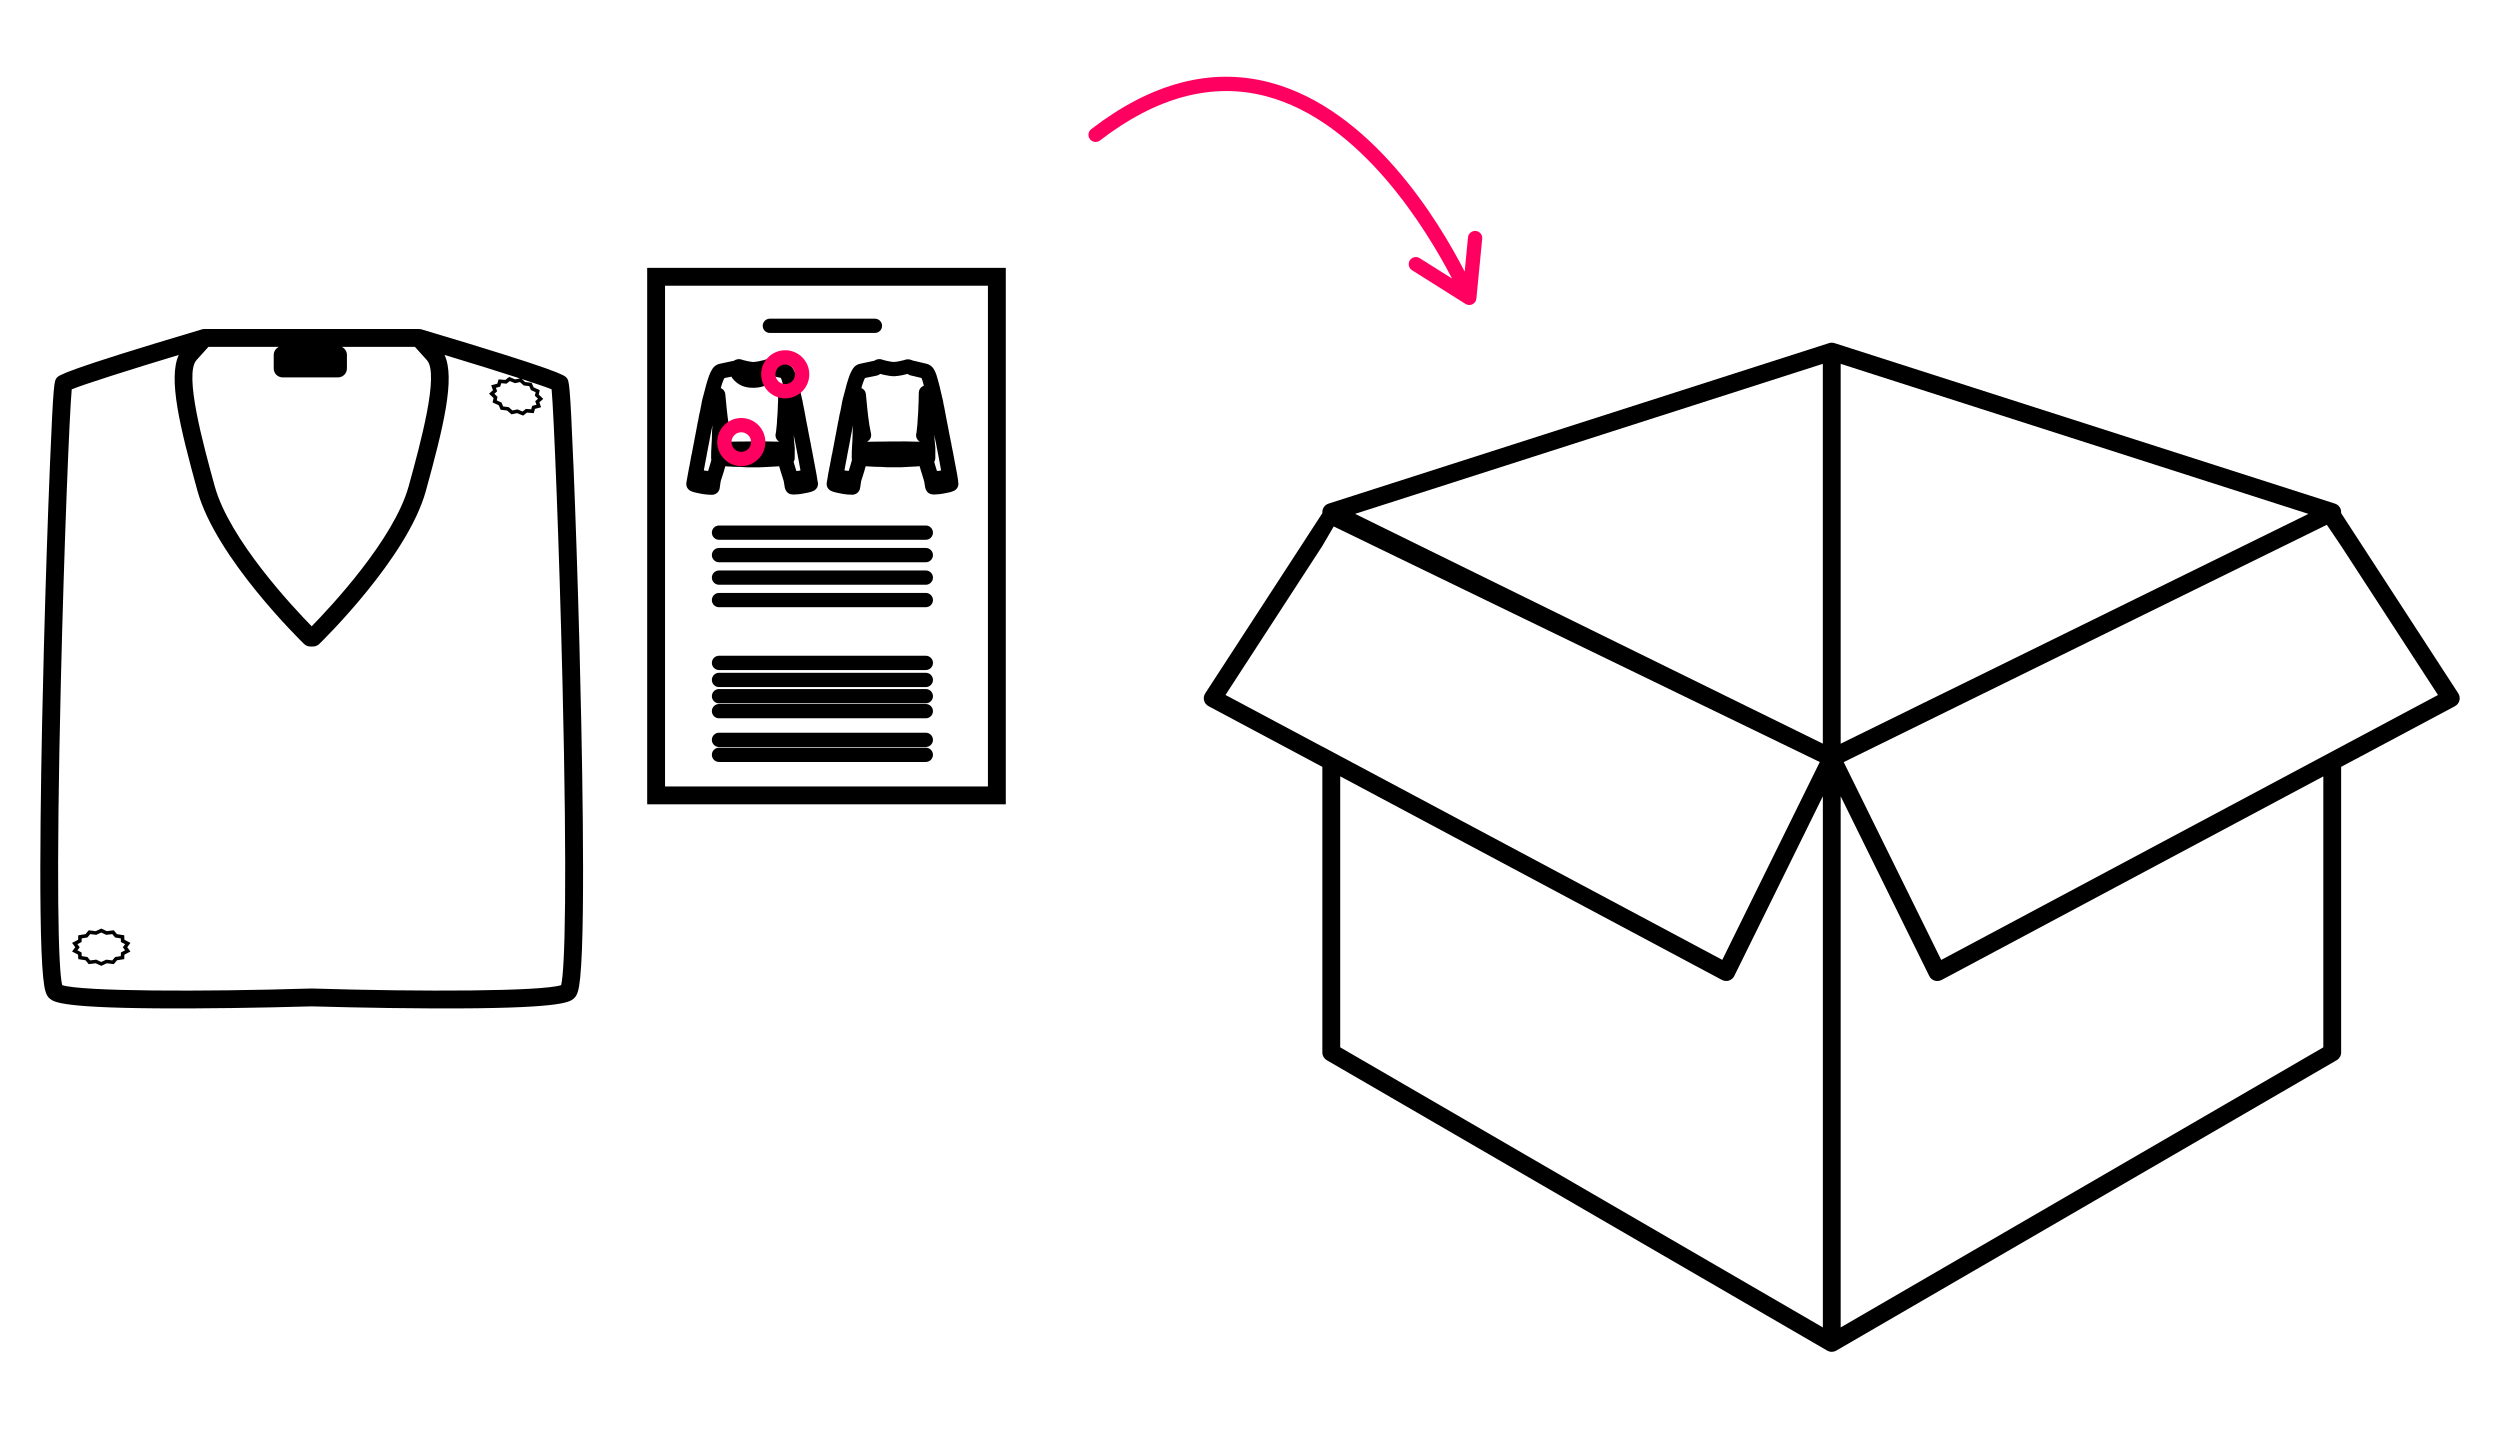 <svg viewBox="0 0 700 400" xmlns="http://www.w3.org/2000/svg" id="Ebene_1"><defs><style>.cls-1{fill:#ff0060;}</style></defs><g><path d="M181.21,225.21h100.41V75h-100.41V225.21Zm5-145.21h90.41V220.21h-90.41V80Z"></path><path d="M201.52,136.59c.03-.2,.06-.39,.09-.58,.06-.35,.12-.71,.15-1.06,.02-.19,.11-.46,.2-.74l.13-.4c.08-.26,.17-.53,.26-.8,.07-.2,.13-.4,.19-.6l.1-.32c.16-.5,.3-1,.44-1.53,.1,0,.21,.01,.31,.02,.31,.02,.62,.04,.93,.06h.17c.68,.05,1.36,.09,2.04,.09h.14c.14,0,.27,0,.41,0l2.09,.12c.19,.01,.38,0,.57,0,.51,0,1.02,0,1.53,0,1.13,0,2.3,.02,3.49-.1,.32-.03,.63-.04,.95-.05,.37-.01,.75-.03,1.12-.06,.14-.01,.27-.02,.41-.02,.31-.01,.62-.03,.93-.07,.02,.07,.04,.14,.05,.2,.07,.27,.14,.54,.24,.8,.04,.1,.06,.21,.09,.31,.06,.21,.12,.43,.2,.63,.1,.26,.17,.52,.25,.79l.26,.85c.07,.23,.15,.47,.21,.7,.06,.21,.08,.43,.1,.65,.04,.32,.08,.65,.16,.99,.39,1.76,1.6,2,2.5,2.01,.27,0,.5-.02,.69-.05,1.06-.03,2.01-.23,2.94-.42l.29-.06c.43-.09,.97-.2,1.54-.45,1.06-.48,1.56-1.52,1.27-2.64,0-.01-.03-.1-.04-.12l-.1-.67c-.06-.4-.12-.8-.19-1.19-.05-.28-.1-.56-.16-.85-.05-.27-.1-.53-.15-.8-.07-.43-.16-.86-.24-1.28-.06-.32-.13-.64-.18-.96-.07-.41-.15-.82-.23-1.23-.07-.34-.13-.69-.19-1.03-.08-.42-.16-.84-.25-1.26-.06-.26-.11-.53-.16-.8-.01-.07-.02-.13-.03-.2-.03-.21-.06-.5-.16-.82-.05-.18-.08-.37-.11-.55-.04-.26-.09-.52-.15-.77-.09-.37-.15-.75-.22-1.12l-.24-1.33c-.05-.26-.1-.52-.16-.78-.09-.38-.16-.76-.23-1.17l-.13-.71c-.07-.35-.13-.7-.19-1.05-.09-.56-.21-1.13-.32-1.69l-.1-.53c-.03-.15-.06-.29-.1-.44-.04-.16-.08-.32-.1-.49-.07-.53-.17-1.05-.31-1.53-.07-.25-.13-.51-.18-.77-.06-.27-.12-.55-.19-.82-.08-.29-.14-.59-.21-.88-.05-.23-.1-.47-.16-.7-.06-.26-.13-.52-.2-.78-.06-.21-.11-.42-.16-.64-.16-.64-.34-1.27-.54-1.89-.14-.43-.31-.8-.46-1.12l-.06-.13c-.6-1.27-1.56-1.74-2.26-1.9l-.82-.19c-.43-.1-.87-.2-1.3-.31-.31-.08-.63-.15-.94-.22-.21-.04-.41-.09-.61-.14-.1-.02-.32-.08-.4-.12-.88-.42-1.63-.27-2.11-.06-.18,.04-.37,.09-.55,.13-.3,.07-.61,.15-.92,.21-.5,.1-1,.17-1.5,.2-.18,.01-.48-.04-.83-.09-.68-.11-1.34-.25-1.94-.42l-.2-.05c-1.11-.49-1.98-.11-2.4,.16-.04,.03-.08,.06-.13,.08-.17,.02-.34,.05-.5,.09-.41,.1-.83,.18-1.24,.27l-.12,.02c-.73,.15-1.45,.29-2.17,.47-.56,.14-1.05,.4-1.46,.8-.34,.32-.52,.66-.67,.92-.27,.47-.48,.9-.65,1.34-.08,.21-.15,.42-.23,.63l-.11,.33c-.16,.43-.28,.86-.41,1.3l-.13,.46c-.11,.36-.2,.72-.29,1.08-.05,.2-.1,.39-.15,.59l-.24,.91c-.12,.44-.23,.89-.36,1.33-.18,.64-.28,1.26-.39,1.93-.04,.22-.08,.44-.13,.66-.06,.3-.12,.6-.17,.9-.01,.08-.04,.16-.06,.24-.04,.16-.09,.33-.12,.5l-.08,.37c-.07,.33-.14,.67-.19,1.01,0,0-.01,.1-.01,.1,0,.07-.01,.14-.02,.19-.13,.43-.2,.82-.26,1.17-.02,.13-.04,.26-.07,.39-.1,.49-.19,.99-.28,1.49l-.09,.47c-.11,.61-.23,1.23-.35,1.84l-.4,2.11c-.09,.47-.17,.94-.27,1.42-.03,.13-.05,.27-.07,.4v.07c-.15,.46-.22,.88-.28,1.26-.02,.15-.05,.31-.09,.52-.1,.48-.2,.96-.27,1.44,0,.07-.02,.14-.03,.25-.12,.4-.18,.78-.23,1.11-.03,.18-.06,.35-.1,.52-.13,.56-.22,1.13-.31,1.7-.07,.45-.13,.89-.23,1.33-.26,1.17,.31,2.2,1.44,2.63,.4,.15,.81,.27,1.23,.36,.19,.04,.37,.08,.56,.12,.44,.1,.88,.2,1.32,.26,.9,.14,1.73,.21,2.52,.21h.02c1.16,0,2.07-.8,2.23-1.95Zm-2.35-7.78c-.05,.17-.09,.34-.14,.51-.08,.29-.16,.59-.25,.88-.18,.55-.34,1.1-.5,1.66-.04,0-.07,0-.11,0-.28-.01-.56-.06-.84-.1-.08-.01-.17-.03-.25-.04,.02-.1,.03-.2,.05-.3,.07-.42,.14-.84,.23-1.26,.05-.24,.09-.48,.13-.73,.03-.21,.06-.41,.12-.61,.08-.3,.14-.61,.18-.92,.02-.11,.03-.22,.05-.32,.16-.83,.32-1.65,.47-2.48,.05-.28,.11-.56,.17-.84,.05-.24,.1-.48,.14-.72l.17-.92c.06-.32,.12-.65,.18-.97,.06-.29,.11-.57,.17-.86,.07-.35,.14-.69,.21-1.04l.07-.35c.02-.13,.05-.25,.07-.38,0,.03,0,.06,0,.09-.04,.42-.07,.83-.09,1.25l-.03,.57c-.01,.17-.01,.35-.01,.52v.16c-.02,1.08-.07,2.16-.15,3.21-.09,1.14-.1,2.26-.1,3.38,0,.22,.02,.42,.07,.6Zm3.57-22.75c.02-.05,.05-.11,.07-.17,.07-.02,.15-.04,.22-.06,.08-.02,.16-.04,.25-.06,.29-.05,.58-.12,.88-.18,.21-.05,.41-.09,.62-.13,.11,.18,.22,.36,.35,.53,.32,.43,.7,.81,1.21,1.2,.62,.47,1.3,.83,2.01,1.05,.61,.2,1.19,.27,1.63,.31,.74,.07,1.5,.05,2.32-.06,.65-.08,1.29-.25,1.89-.49,.6-.23,1.13-.55,1.6-.95,.25-.21,.54-.46,.82-.79,.25-.29,.39-.57,.47-.76,0-.01,.01-.02,.02-.03,.33,.08,.66,.15,.99,.22,.19,.04,.37,.09,.56,.14,.16,.35,.3,.77,.43,1.28,.05,.21,.11,.41,.17,.62,.03,.09,.05,.18,.08,.26-.15,.05-.29,.11-.43,.2-.62,.38-.99,1.04-1,1.78-.03,.46-.03,.92-.03,1.39,0,.29,0,.58-.01,.87-.01,.29-.03,.58-.04,.87-.03,.54-.06,1.07-.06,1.61,0,.23-.02,.45-.03,.68l-.02,.38c-.01,.31-.04,.61-.07,.92-.03,.38-.07,.77-.08,1.16v.11c-.02,.47-.04,.92-.1,1.33-.05,.37-.09,.74-.12,1.11-.02,.2-.04,.4-.06,.6-.04,.13-.1,.35-.13,.62-.07,.62,.13,1.23,.56,1.69,.12,.12,.25,.23,.39,.32,0,.01,0,.03,0,.04-.24-.01-.48-.02-.73-.02-.15,0-.3,0-.45,0-1.97-.08-3.89-.07-5.68-.05h-1.07c-.74,0-1.49,0-2.23,.03-.34,.01-.68,.01-1.02,0-.5,0-1.01,0-1.52,.03-.34,.02-.69,.02-1.03,.01-.3,0-.6,0-.9,0,0-.02,0-.04,0-.06,.79-.41,1.23-1.3,1.04-2.2-.66-3.02-.95-6.06-1.26-9.27l-.17-1.81c-.08-.77-.58-1.4-1.27-1.67,.02-.08,.04-.15,.07-.23,.22-.77,.43-1.49,.73-2.13l.12-.26Zm20.47,25.79c-.08,0-.16,0-.24,.01l-.03-.1c-.1-.36-.21-.72-.33-1.08-.07-.22-.14-.44-.2-.66l-.07-.25c-.04-.14-.09-.28-.13-.41,0,0,0,0,0-.01,.17-.29,.31-.68,.31-1.18v-.49c-.01-.42-.02-.84,0-1.26,.04-.66,.02-1.31-.08-1.94-.03-.22-.05-.44-.06-.66-.02-.3-.04-.6-.08-.9,0-.06,0-.12,0-.18,0-.22-.01-.44-.04-.65-.02-.15-.04-.31-.05-.47,.08,.43,.15,.86,.25,1.29,.04,.17,.07,.34,.1,.51,.06,.35,.13,.71,.22,1.03l.02,.14c.03,.24,.06,.48,.13,.71,.08,.27,.12,.55,.17,.83,.03,.17,.06,.34,.09,.52l.12,.61c.12,.6,.24,1.2,.34,1.81,.08,.47,.17,.94,.26,1.41l.13,.71c.03,.18,.07,.36,.1,.54-.24,.04-.48,.07-.7,.12-.06,0-.13,0-.2,.01Z"></path><path d="M268.3,134.76l-.1-.67c-.06-.4-.12-.79-.19-1.19-.05-.28-.1-.56-.16-.85-.05-.27-.1-.53-.15-.8-.07-.43-.16-.85-.24-1.28-.06-.32-.13-.64-.19-.97-.07-.42-.15-.83-.23-1.25-.06-.34-.13-.68-.19-1.02-.08-.43-.17-.85-.26-1.27l-.16-.78c-.01-.07-.02-.13-.03-.2-.03-.21-.06-.51-.16-.83-.05-.18-.08-.37-.11-.55-.04-.26-.09-.52-.15-.77-.09-.36-.15-.73-.22-1.1l-.05-.26c-.05-.3-.1-.59-.16-.88l-.04-.2c-.05-.27-.1-.53-.16-.8-.09-.37-.16-.75-.23-1.17l-.14-.73c-.07-.34-.13-.69-.19-1.03-.09-.57-.21-1.13-.32-1.7l-.1-.51c-.03-.15-.06-.3-.1-.44-.04-.16-.08-.32-.1-.49-.07-.53-.17-1.05-.31-1.53-.07-.25-.13-.51-.18-.77-.06-.27-.12-.55-.19-.82-.08-.29-.14-.58-.21-.88-.05-.24-.11-.47-.16-.71-.06-.26-.13-.52-.2-.77-.06-.21-.11-.43-.17-.64-.16-.64-.34-1.27-.54-1.89-.14-.44-.31-.8-.47-1.13l-.06-.12c-.6-1.27-1.56-1.74-2.26-1.91-.27-.07-.55-.13-.82-.19-.43-.1-.87-.2-1.3-.31-.31-.08-.63-.15-.94-.22-.21-.04-.41-.09-.62-.14-.1-.02-.32-.08-.4-.12-.88-.42-1.63-.27-2.11-.06-.18,.04-.37,.09-.55,.13-.3,.07-.61,.15-.92,.21-.5,.1-1,.17-1.5,.2-.18,.01-.48-.04-.83-.09-.68-.11-1.34-.25-1.94-.42l-.2-.05c-1.11-.49-1.98-.11-2.4,.16-.04,.03-.08,.06-.13,.08-.17,.02-.34,.05-.5,.09-.41,.1-.83,.18-1.25,.27l-.12,.02c-.73,.15-1.45,.29-2.17,.47-.56,.14-1.05,.4-1.46,.8-.34,.32-.52,.66-.67,.93-.27,.47-.48,.9-.65,1.33-.08,.21-.16,.42-.23,.63l-.11,.32c-.16,.43-.28,.86-.41,1.3l-.13,.46c-.11,.36-.2,.72-.29,1.09-.05,.19-.1,.39-.15,.58l-.24,.91c-.12,.44-.23,.89-.36,1.33-.18,.64-.28,1.25-.39,1.93-.04,.22-.08,.44-.13,.66-.06,.3-.12,.6-.17,.9-.01,.08-.04,.16-.06,.24-.04,.16-.09,.33-.12,.49l-.08,.36c-.07,.34-.14,.67-.19,1.02,0,0-.01,.1-.01,.11,0,.07-.01,.14-.02,.18-.13,.43-.2,.82-.26,1.17-.02,.13-.04,.26-.07,.39-.1,.51-.2,1.02-.29,1.54l-.08,.42c-.11,.61-.23,1.23-.35,1.84l-.4,2.11c-.09,.47-.17,.95-.27,1.41-.03,.13-.05,.27-.07,.41v.07c-.15,.46-.22,.89-.28,1.26-.02,.15-.05,.31-.1,.53-.1,.47-.2,.95-.27,1.43l-.03,.24c-.12,.4-.18,.78-.23,1.11-.03,.18-.06,.35-.1,.53-.13,.56-.22,1.13-.3,1.7-.07,.45-.14,.89-.23,1.34-.26,1.17,.31,2.19,1.44,2.62,.4,.15,.82,.27,1.23,.36,.19,.04,.38,.08,.56,.12,.44,.1,.88,.2,1.32,.26,.9,.14,1.73,.21,2.52,.21h.02c1.16,0,2.07-.8,2.23-1.95,.03-.2,.06-.39,.09-.59,.06-.35,.12-.7,.15-1.05,.02-.19,.11-.46,.2-.74l.11-.35c.09-.28,.17-.56,.27-.83,.07-.2,.13-.41,.19-.61l.1-.32c.16-.5,.3-1.01,.44-1.53,.1,0,.21,.01,.31,.02,.31,.02,.62,.04,.93,.06h.17c.68,.05,1.36,.09,2.04,.09h.14c.14,0,.27,0,.41,0l2.09,.12c.19,.01,.38,0,.57,0,.51,0,1.02,0,1.53,0,1.13,0,2.3,.02,3.5-.1,.32-.03,.63-.04,.95-.05,.37-.01,.75-.03,1.12-.06,.14-.01,.27-.02,.41-.02,.31-.01,.62-.03,.93-.07,.02,.07,.04,.13,.05,.2,.07,.27,.15,.54,.24,.8,.04,.1,.06,.21,.09,.31,.06,.21,.12,.42,.2,.63,.09,.25,.17,.52,.24,.78l.26,.86c.08,.24,.15,.47,.21,.71,.06,.21,.08,.43,.1,.65,.04,.32,.08,.65,.16,.98,.39,1.76,1.6,2,2.5,2.01,.27,0,.5-.02,.69-.05,1.06-.03,2.01-.23,2.94-.42l.29-.06c.43-.09,.97-.2,1.54-.45,1.06-.48,1.56-1.52,1.27-2.64,0-.01-.03-.1-.04-.12Zm-5.72-2.91c-.08,0-.16,0-.24,.01l-.04-.13c-.1-.35-.2-.7-.32-1.05-.07-.22-.14-.44-.2-.66l-.07-.25c-.04-.14-.09-.28-.13-.41h0c.17-.3,.31-.69,.31-1.2v-.47c-.01-.43-.02-.85,0-1.27,.04-.66,.02-1.31-.08-1.94-.03-.22-.05-.44-.06-.66-.02-.3-.04-.6-.08-.9,0-.06,0-.12,0-.19,0-.22-.01-.43-.04-.65-.02-.15-.04-.31-.05-.47,0,0,0,0,0,0,.08,.43,.15,.86,.25,1.29,.04,.17,.07,.34,.1,.52,.06,.35,.13,.7,.22,1.02l.02,.14c.03,.24,.06,.48,.13,.71,.08,.27,.12,.55,.17,.83,.03,.17,.06,.34,.09,.52l.13,.64c.12,.59,.24,1.19,.34,1.79,.08,.47,.17,.93,.25,1.4l.13,.72c.03,.18,.07,.36,.1,.54-.24,.04-.48,.07-.7,.12-.06,0-.13,0-.2,.01Zm-5.49-8.53c.12,.12,.24,.23,.38,.32,0,.01,0,.03,0,.04-.24-.01-.49-.02-.73-.02-.15,0-.3,0-.45,0-1.97-.08-3.89-.07-5.68-.05h-1.07c-.74,0-1.49,0-2.23,.03-.34,.01-.68,0-1.02,0-.5,0-1.01,0-1.52,.03-.34,.02-.69,.02-1.03,.01-.3,0-.6,0-.9,0,0-.02,0-.04,0-.06,.79-.41,1.23-1.3,1.04-2.21-.66-3.02-.95-6.06-1.26-9.27l-.17-1.81c-.08-.77-.58-1.4-1.27-1.67,.01-.05,.03-.09,.04-.14l.03-.1c.22-.77,.43-1.49,.73-2.12l.12-.26c.02-.05,.05-.11,.07-.17,.07-.02,.15-.04,.22-.06,.08-.02,.16-.04,.25-.06,.29-.05,.58-.12,.88-.18,.27-.06,.54-.12,.82-.16,.34-.06,.67-.13,1-.21l.23-.05c.34-.08,.64-.24,.88-.46,.74,.21,1.54,.38,2.42,.52,.47,.08,1.05,.17,1.68,.13,.68-.05,1.36-.14,2.04-.28,.36-.07,.71-.16,1.07-.25,.16-.04,.32-.08,.47-.11,.22,.19,.48,.33,.78,.4,.84,.22,1.69,.41,2.54,.6,.19,.04,.37,.09,.56,.14,.16,.35,.3,.77,.43,1.28,.05,.21,.11,.41,.17,.61,.03,.09,.05,.18,.08,.27-.15,.05-.29,.11-.43,.2-.62,.38-.99,1.04-1,1.78-.03,.46-.03,.92-.03,1.38,0,.29,0,.58-.01,.87-.01,.29-.03,.58-.04,.87-.03,.54-.06,1.08-.06,1.61,0,.22-.01,.45-.03,.67l-.02,.39c-.01,.31-.04,.61-.07,.92-.03,.38-.07,.77-.08,1.15v.12c-.02,.47-.04,.91-.1,1.32-.05,.37-.09,.73-.12,1.1-.02,.2-.04,.4-.06,.61-.04,.13-.1,.35-.13,.62-.07,.62,.13,1.24,.57,1.7Zm-18.55,5.49c-.05,.17-.09,.34-.14,.5-.08,.3-.16,.59-.25,.88-.18,.55-.34,1.1-.5,1.66-.04,0-.07,0-.11,0-.28-.01-.56-.06-.84-.1-.08-.01-.17-.03-.25-.04,.02-.1,.03-.2,.05-.3,.07-.42,.14-.84,.23-1.26,.05-.24,.09-.48,.13-.72,.03-.21,.06-.41,.12-.62,.08-.3,.14-.6,.18-.91,.02-.11,.03-.22,.05-.32,.16-.83,.32-1.65,.47-2.48,.05-.28,.11-.56,.17-.84,.05-.24,.1-.48,.14-.72l.16-.9c.06-.33,.12-.66,.18-.99,.06-.29,.12-.58,.18-.87,.07-.34,.14-.68,.21-1.02l.07-.35c.02-.13,.05-.25,.07-.38,0,.03,0,.06,0,.09-.04,.41-.07,.83-.09,1.25l-.03,.57c-.01,.18-.01,.35-.01,.53v.15c-.02,1.08-.07,2.16-.15,3.21-.09,1.13-.09,2.24-.1,3.38,0,.22,.02,.42,.06,.6Z"></path><path d="M259.23,153.43h-57.91c-1.1,0-2,.9-2,2s.9,2,2,2h57.91c1.1,0,2-.9,2-2s-.9-2-2-2Z"></path><path d="M259.23,147.14h-57.91c-1.1,0-2,.9-2,2s.9,2,2,2h57.91c1.1,0,2-.9,2-2s-.9-2-2-2Z"></path><path d="M215.56,93.23h29.42c1.1,0,2-.9,2-2s-.9-2-2-2h-29.42c-1.1,0-2,.9-2,2s.9,2,2,2Z"></path><path d="M259.23,159.73h-57.91c-1.1,0-2,.9-2,2s.9,2,2,2h57.91c1.1,0,2-.9,2-2s-.9-2-2-2Z"></path><path d="M259.23,166.02h-57.91c-1.1,0-2,.9-2,2s.9,2,2,2h57.91c1.1,0,2-.9,2-2s-.9-2-2-2Z"></path><path d="M259.23,188.38h-57.91c-1.1,0-2,.9-2,2s.9,2,2,2h57.91c1.1,0,2-.9,2-2s-.9-2-2-2Z"></path><path d="M259.23,183.61h-57.91c-1.1,0-2,.9-2,2s.9,2,2,2h57.91c1.1,0,2-.9,2-2s-.9-2-2-2Z"></path><path d="M259.23,192.93h-57.91c-1.1,0-2,.9-2,2s.9,2,2,2h57.91c1.1,0,2-.9,2-2s-.9-2-2-2Z"></path><path d="M259.23,197.12h-57.91c-1.1,0-2,.9-2,2s.9,2,2,2h57.91c1.1,0,2-.9,2-2s-.9-2-2-2Z"></path><path d="M259.23,205.16h-57.91c-1.1,0-2,.9-2,2s.9,2,2,2h57.91c1.1,0,2-.9,2-2s-.9-2-2-2Z"></path><path d="M259.23,209.35h-57.91c-1.1,0-2,.9-2,2s.9,2,2,2h57.91c1.1,0,2-.9,2-2s-.9-2-2-2Z"></path><path d="M160.55,130.04c-.96-23.13-1.19-23.41-1.9-24.26-.57-.68-1.62-1.95-40.65-13.56-.04-.01-.08-.01-.12-.02-.06-.01-.12-.03-.18-.04-.11-.02-.21-.03-.32-.03-.03,0-.07-.01-.1-.01H57.25s-.07,0-.1,.01c-.1,0-.21,.01-.31,.03-.06,.01-.12,.02-.18,.04-.04,0-.08,.01-.12,.02-39.03,11.62-40.08,12.88-40.65,13.56-.7,.85-.94,1.13-1.9,24.26-.6,14.53-1.22,33.08-1.69,50.87-.6,22.59-1.82,76.85-.21,92.77,.37,3.67,.83,5.12,1.88,5.96,1.2,.96,3.4,2.72,35.81,2.72,1.02,0,2.07,0,3.15,0,16.72-.06,33.11-.54,34-.57h.65c.17,0,16.93,.51,34.04,.57,35.43,.11,37.72-1.72,38.96-2.71,1.05-.84,1.51-2.29,1.88-5.97,1.61-15.93,.39-70.19-.21-92.77-.47-17.8-1.09-36.34-1.69-50.87Zm-105.55-29.19l3.36-3.73h19.74c-.86,.4-1.46,1.26-1.46,2.27v3.78c0,1.38,1.12,2.5,2.5,2.5h15.5c1.38,0,2.5-1.12,2.5-2.5v-3.78c0-1.01-.6-1.87-1.46-2.27h20.5l3.36,3.73c3.52,3.91-1.88,23.55-5.11,35.28-4.1,14.93-22.05,34.01-27.16,39.23-5.11-5.21-23.05-24.3-27.15-39.23-3.23-11.74-8.63-31.38-5.11-35.28Zm102.12,174.99c-5.48,1.77-38.97,1.88-69.47,.95h-.77s-.05,0-.08,0c-30.42,.94-63.91,.82-69.39-.95-1.09-4.44-1.72-28.65-.38-84.58,.94-39.45,2.43-75.54,3.05-82.25,3.58-1.46,16.54-5.57,29.98-9.63-3.04,6.54,.29,20.11,5.23,38.08,5.14,18.68,28.84,41.87,29.85,42.85,.47,.45,1.09,.71,1.74,.71h.77c.65,0,1.28-.25,1.74-.71,1.01-.98,24.71-24.17,29.85-42.85,4.94-17.96,8.27-31.54,5.23-38.08,7.77,2.35,15.37,4.71,21.1,6.57l-1.32,.28-1.68-.69-1.08,.84-1.88-.16-.37,1.21-1.7,.45,.48,1.38-1.09,.97,1.26,1.22-.27,1.24,1.72,.78,.54,1.26,1.81,.22,1.22,1.07,1.58-.34,1.68,.69,1.08-.84,1.88,.16,.37-1.21,1.7-.45-.48-1.38,1.09-.96-1.26-1.22,.27-1.24-1.72-.78-.54-1.26-1.81-.22-.96-.85c3.92,1.28,6.91,2.3,8.36,2.89,.62,6.7,2.1,42.79,3.05,82.25,1.34,55.92,.7,80.14-.38,84.58Zm-6.48-164.19l-.78,.69,.35,.99-1.19,.31-.3,.97-1.46-.12-.94,.73-1.44-.59-1.39,.3-1.07-.94-1.54-.19-.46-1.09-1.33-.6,.22-.99-.89-.86,.78-.69-.34-.99,1.19-.31,.3-.97,1.46,.13,.94-.73,1.44,.59,1.39-.3,1.07,.94,1.54,.19,.46,1.09,1.33,.6-.22,.99,.89,.86Z"></path><path d="M34.84,263.14l-.06-1.26-2.02-.32-.9-1.08-1.95,.24-1.56-.72-1.56,.72-1.95-.24-.9,1.08-2.02,.32-.06,1.26-1.68,.87,.89,1.21-.89,1.21,1.68,.87,.06,1.26,2.02,.32,.9,1.08,1.95-.24,1.56,.72,1.56-.72,1.95,.24,.9-1.08,2.02-.32,.06-1.26,1.68-.87-.89-1.21,.89-1.21-1.68-.87Zm.18,2.95l-1.16,.6-.04,1.02-1.58,.25-.8,.95-1.69-.21-1.4,.65-1.4-.65-1.69,.21-.8-.95-1.58-.25-.04-1.02-1.16-.6,.63-.86-.63-.86,1.16-.6,.04-1.02,1.58-.25,.8-.95,1.69,.21,1.4-.65,1.4,.65,1.69-.21,.8,.95,1.58,.25,.04,1.02,1.16,.6-.63,.86,.63,.86Z"></path><path d="M688.32,194.15l-32.8-50.46v-.3c0-1.09-.7-2.05-1.74-2.38l-140.13-44.94c-.06-.02-.12-.02-.18-.04-.1-.02-.19-.04-.29-.06-.1-.01-.19-.01-.29-.01-.1,0-.19,0-.29,.01-.1,.01-.2,.03-.29,.06-.06,.01-.12,.02-.18,.04l-140.13,44.94c-1.03,.33-1.74,1.29-1.74,2.38v.3l-32.8,50.46c-.38,.59-.5,1.31-.32,1.99s.63,1.25,1.24,1.58l31.88,17v79.98c0,.89,.47,1.71,1.25,2.16l140.13,81.32s0,0,0,0c0,0,0,0,0,0,.14,.08,.28,.13,.43,.18,.06,.02,.12,.06,.18,.07,.21,.06,.43,.08,.64,.08s.43-.03,.64-.08c.06-.02,.12-.05,.18-.07,.14-.05,.29-.1,.43-.18,0,0,0,0,0,0,0,0,0,0,0,0l140.13-81.32c.77-.45,1.25-1.27,1.25-2.16v-79.98l31.88-17c.62-.33,1.07-.9,1.24-1.58s.06-1.4-.32-1.99Zm-318.06,14.9l-27.12-14.46,27.12-41.73,3.18-5.45,136.1,65.96-27.3,55.39-106.98-57.05-5-2.67Zm140.13,162.62l-135.13-78.42v-75.87l106.9,57.01c.37,.19,.77,.29,1.18,.29,.26,0,.52-.04,.77-.12,.64-.21,1.18-.67,1.48-1.27l24.81-50.33v148.71Zm0-163.45l-130.97-64.34,130.97-42.01v106.34Zm5-106.34l130.97,42.01-130.97,64.34V101.88Zm135.13,191.38l-135.13,78.42V222.97l24.81,50.33c.3,.61,.83,1.07,1.48,1.27,.25,.08,.51,.12,.77,.12,.41,0,.81-.1,1.18-.29l106.9-57.01v75.87Zm5-84.2l-5,2.67-106.98,57.05-27.3-55.39,135.27-66.45,4.01,5.93,27.12,41.73-27.12,14.46Z"></path></g><g><path d="M219.86,98.07c-3.72,0-6.74,3.02-6.74,6.74s3.02,6.74,6.74,6.74,6.74-3.02,6.74-6.74-3.02-6.74-6.74-6.74Zm0,9.48c-1.51,0-2.74-1.23-2.74-2.74s1.23-2.74,2.74-2.74,2.74,1.23,2.74,2.74-1.23,2.74-2.74,2.74Z" class="cls-1"></path><path d="M207.56,117.04c-3.72,0-6.74,3.02-6.74,6.74s3.02,6.74,6.74,6.74,6.74-3.02,6.74-6.74-3.02-6.74-6.74-6.74Zm0,9.48c-1.51,0-2.74-1.23-2.74-2.74s1.23-2.74,2.74-2.74,2.74,1.23,2.74,2.74-1.23,2.74-2.74,2.74Z" class="cls-1"></path><path d="M413.26,84.11s.02-.07,.03-.1c.04-.12,.06-.23,.08-.35,0-.02,.01-.04,.02-.07l1.63-16.75c.11-1.1-.7-2.08-1.8-2.18-1.1-.1-2.08,.7-2.18,1.8l-.93,9.59c-7.13-13.92-26.12-45.53-54.65-52.99-16.31-4.26-33.1,.14-49.91,13.1-.88,.67-1.04,1.93-.36,2.81,.67,.87,1.93,1.04,2.81,.36,15.77-12.16,31.4-16.34,46.44-12.4,26.72,6.98,45.22,37.73,52.13,51.06l-9.06-5.71c-.94-.59-2.17-.31-2.76,.63-.59,.93-.31,2.17,.63,2.76l14.97,9.43c.09,.06,.19,.09,.29,.13,.07,.03,.14,.07,.22,.1,.16,.05,.33,.07,.5,.07,.02,0,.04,0,.06,0,.14,0,.28-.02,.42-.05,.05-.01,.09-.03,.14-.04,.07-.02,.15-.04,.22-.07,.02,0,.03-.02,.05-.03,.02,0,.03,0,.05-.02,.03-.02,.06-.04,.09-.06,.1-.05,.19-.11,.27-.18,.04-.03,.08-.06,.11-.1,.09-.08,.16-.17,.23-.26,.02-.03,.05-.05,.07-.08,.08-.13,.15-.26,.21-.4Z" class="cls-1"></path></g></svg>
